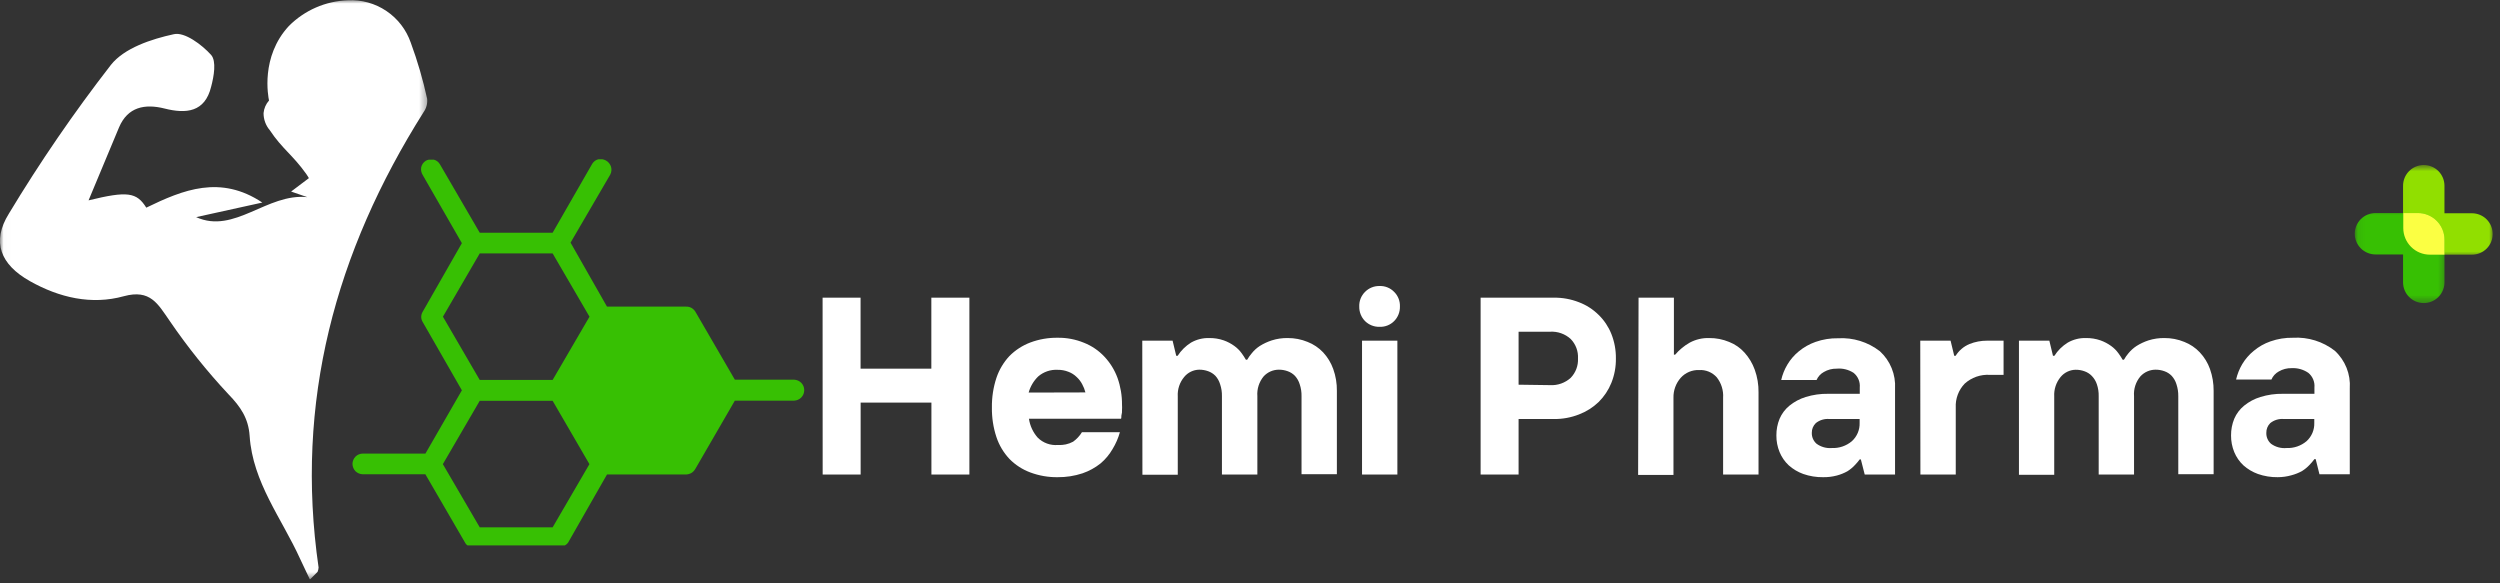 <svg xmlns="http://www.w3.org/2000/svg" width="343" height="80" viewBox="0 0 343 80" fill="none"><rect x="0" y="0" width="343" height="80" fill="#333333" stroke="none"/><g clip-path="url(#clip0_306_2)"><mask id="mask0_306_2" style="mask-type:luminance" maskUnits="userSpaceOnUse" x="0" y="-1" width="59" height="81"><path d="M58.65 -0.02H0.01V79.49H58.65V-0.02Z" fill="white"></path></mask><g mask="url(#mask0_306_2)"><path d="M12.15 27.49C17.49 26.18 18.75 26.38 20.07 28.49C25.13 26.03 30.23 23.96 35.99 27.79L26.91 29.79C32.16 32.17 36.64 26.47 42.17 27.05L39.94 26.28L42.38 24.44C42.31 24.33 42.18 24.09 42.02 23.87C40.13 21.22 38.73 20.44 37.02 17.87C36.459 17.212 36.153 16.375 36.16 15.51C36.22 14.871 36.483 14.268 36.91 13.79C36.8 13.26 35.72 7.79 39.63 3.57C41.78 1.408 44.673 0.146 47.72 0.04C49.597 -0.059 51.454 0.456 53.013 1.506C54.572 2.555 55.746 4.084 56.36 5.86C57.288 8.378 58.039 10.958 58.61 13.58C58.667 14.219 58.494 14.858 58.12 15.38C46 34.58 40.42 55.16 43.71 77.86C43.698 78.067 43.651 78.269 43.57 78.46L42.52 79.51C42.06 78.51 41.6 77.61 41.16 76.64C38.64 71.1 34.67 66.17 34.25 59.81C34.09 57.4 33.01 55.81 31.36 54.11C28.409 50.955 25.704 47.579 23.27 44.01C21.66 41.7 20.63 39.65 16.99 40.64C12.56 41.87 8.13 40.84 4.1 38.57C0.07 36.3 -1.2 33.19 1.22 29.31C5.482 22.238 10.157 15.423 15.22 8.9C17.05 6.59 20.77 5.36 23.86 4.69C25.33 4.36 27.69 6.12 28.97 7.54C29.71 8.39 29.35 10.47 28.97 11.89C28.12 15.4 25.54 15.64 22.58 14.89C19.87 14.21 17.52 14.67 16.33 17.48C15 20.64 13.68 23.85 12.15 27.49Z" fill="white"></path></g><path d="M77.94 74.45L83.28 65.1H94.16C94.414 65.082 94.66 65.007 94.88 64.88C95.095 64.741 95.273 64.552 95.4 64.33L100.82 54.97H108.94C109.318 54.958 109.676 54.8 109.94 54.53C110.199 54.262 110.343 53.903 110.34 53.53C110.343 53.157 110.199 52.798 109.94 52.53C109.676 52.259 109.318 52.102 108.94 52.09H100.82L95.39 42.74C95.257 42.532 95.075 42.36 94.86 42.24C94.643 42.12 94.398 42.061 94.15 42.07H83.28L78.28 33.29L83.73 23.95C83.902 23.616 83.938 23.229 83.83 22.87C83.717 22.514 83.474 22.214 83.15 22.03C82.993 21.938 82.82 21.877 82.64 21.85H82.35H82.1C81.922 21.891 81.755 21.97 81.61 22.08C81.467 22.191 81.345 22.326 81.25 22.48L75.82 31.93H65.82L60.38 22.58C60.288 22.415 60.166 22.269 60.02 22.15C59.88 22.041 59.721 21.959 59.55 21.91H58.82C58.684 21.937 58.552 21.984 58.43 22.05C58.271 22.15 58.132 22.279 58.02 22.43C57.912 22.584 57.834 22.757 57.79 22.94C57.755 23.122 57.755 23.308 57.79 23.49C57.828 23.678 57.899 23.857 58 24.02L63.37 33.36L58 42.76C57.866 42.976 57.793 43.225 57.79 43.48C57.794 43.731 57.866 43.977 58 44.19L63.37 53.55L58.37 62.23H49.77C49.395 62.235 49.036 62.386 48.77 62.65C48.51 62.919 48.364 63.276 48.36 63.65C48.366 64.023 48.512 64.38 48.77 64.65C49.039 64.911 49.396 65.061 49.77 65.07H58.36L63.79 74.42C63.864 74.588 63.986 74.73 64.14 74.83H77.51C77.679 74.736 77.826 74.606 77.94 74.45ZM60.77 43.45L65.82 34.77H75.82L80.88 43.45L75.82 52.13H65.82L60.77 43.45ZM65.82 72.35L60.76 63.68L65.82 54.99H75.82L80.87 63.68L75.82 72.35H65.82Z" fill="#37C003"></path><path d="M112.86 40.84H118.07V50.58H127.78V40.84H133V65.11H127.79V55.24H118.08V65.11H112.87L112.86 40.84Z" fill="white"></path><path d="M145.11 65.47C143.83 65.488 142.559 65.267 141.36 64.82C140.282 64.421 139.306 63.79 138.5 62.97C137.692 62.112 137.081 61.089 136.71 59.97C136.278 58.661 136.068 57.288 136.09 55.91C136.069 54.528 136.278 53.153 136.71 51.84C137.085 50.724 137.696 49.701 138.5 48.84C139.311 48.027 140.286 47.396 141.36 46.99C142.559 46.542 143.83 46.322 145.11 46.34C146.351 46.322 147.582 46.557 148.73 47.03C149.789 47.45 150.741 48.099 151.52 48.93C152.311 49.768 152.923 50.758 153.32 51.84C153.741 53.024 153.951 54.273 153.94 55.53C153.956 55.78 153.956 56.03 153.94 56.28C153.94 56.51 153.94 56.71 153.88 56.89C153.82 57.07 153.88 57.28 153.81 57.45H141.17C141.311 58.416 141.731 59.32 142.38 60.05C142.741 60.408 143.176 60.683 143.655 60.855C144.133 61.028 144.643 61.095 145.15 61.05C145.872 61.101 146.594 60.945 147.23 60.6C147.716 60.252 148.128 59.81 148.44 59.3H153.65C153.423 60.109 153.087 60.883 152.65 61.6C152.219 62.351 151.661 63.021 151 63.58C150.257 64.172 149.418 64.632 148.52 64.94C147.42 65.303 146.268 65.482 145.11 65.47ZM148.92 53.84C148.821 53.45 148.673 53.074 148.48 52.72C148.284 52.344 148.023 52.005 147.71 51.72C147.39 51.408 147.009 51.166 146.59 51.01C146.119 50.823 145.616 50.731 145.11 50.74C144.136 50.685 143.178 51.012 142.44 51.65C141.815 52.257 141.363 53.02 141.13 53.86L148.92 53.84Z" fill="white"></path><path d="M156.72 46.74H160.88L161.38 48.82H161.57C162.04 48.09 162.665 47.472 163.4 47.01C164.159 46.574 165.025 46.356 165.9 46.38C166.58 46.369 167.257 46.477 167.9 46.7C168.421 46.885 168.913 47.144 169.36 47.47C169.745 47.748 170.082 48.085 170.36 48.47C170.569 48.756 170.763 49.053 170.94 49.36H171.11C171.293 49.045 171.504 48.747 171.74 48.47C172.05 48.08 172.422 47.742 172.84 47.47C173.356 47.147 173.91 46.888 174.49 46.7C175.194 46.476 175.931 46.368 176.67 46.38C177.606 46.372 178.535 46.553 179.4 46.91C180.207 47.223 180.935 47.711 181.53 48.34C182.144 49.001 182.617 49.78 182.92 50.63C183.264 51.592 183.434 52.608 183.42 53.63V65.06H178.57V54.36C178.583 53.803 178.499 53.248 178.32 52.72C178.191 52.293 177.969 51.9 177.67 51.57C177.391 51.282 177.049 51.062 176.67 50.93C176.276 50.786 175.859 50.715 175.44 50.72C175.053 50.723 174.67 50.805 174.316 50.961C173.961 51.118 173.643 51.345 173.38 51.63C172.746 52.392 172.434 53.371 172.51 54.36V65.11H167.65V54.36C167.663 53.803 167.579 53.248 167.4 52.72C167.274 52.294 167.056 51.901 166.76 51.57C166.48 51.283 166.138 51.065 165.76 50.93C165.366 50.788 164.949 50.716 164.53 50.72C164.135 50.727 163.745 50.82 163.39 50.993C163.034 51.165 162.72 51.414 162.47 51.72C161.849 52.463 161.535 53.414 161.59 54.38V65.13H156.74L156.72 46.74Z" fill="white"></path><path d="M186.87 46.74H191.72V65.11H186.87V46.74ZM189.28 44.84C188.911 44.851 188.543 44.786 188.199 44.65C187.855 44.514 187.543 44.31 187.28 44.05C187.021 43.787 186.817 43.474 186.681 43.13C186.546 42.787 186.481 42.419 186.49 42.05C186.476 41.68 186.539 41.311 186.675 40.967C186.811 40.623 187.017 40.31 187.28 40.05C187.54 39.785 187.852 39.577 188.196 39.437C188.54 39.298 188.909 39.231 189.28 39.24C189.652 39.227 190.022 39.293 190.366 39.432C190.711 39.572 191.022 39.782 191.28 40.05C191.543 40.31 191.749 40.623 191.885 40.967C192.021 41.311 192.084 41.68 192.07 42.05C192.079 42.419 192.014 42.787 191.879 43.13C191.743 43.474 191.539 43.787 191.28 44.05C191.02 44.313 190.707 44.519 190.363 44.655C190.019 44.791 189.65 44.854 189.28 44.84Z" fill="white"></path><path d="M203.14 40.84H213.2C214.377 40.826 215.545 41.04 216.64 41.47C217.647 41.853 218.564 42.442 219.33 43.2C220.091 43.941 220.687 44.834 221.08 45.82C221.504 46.889 221.715 48.03 221.7 49.18C221.718 50.327 221.507 51.465 221.08 52.53C220.682 53.517 220.086 54.411 219.33 55.16C218.556 55.901 217.642 56.479 216.64 56.86C215.545 57.29 214.377 57.504 213.2 57.49H208.35V65.11H203.14V40.84ZM212.68 52.84C213.193 52.868 213.706 52.794 214.19 52.622C214.674 52.45 215.119 52.185 215.5 51.84C215.84 51.489 216.104 51.071 216.276 50.614C216.448 50.156 216.524 49.668 216.5 49.18C216.527 48.69 216.452 48.2 216.28 47.74C216.108 47.281 215.842 46.862 215.5 46.51C215.121 46.163 214.676 45.897 214.191 45.725C213.707 45.553 213.193 45.48 212.68 45.51H208.35V52.78L212.68 52.84Z" fill="white"></path><path d="M224.81 40.84H229.66V48.66H229.83C230.395 47.997 231.072 47.439 231.83 47.01C232.649 46.569 233.57 46.352 234.5 46.38C235.436 46.37 236.365 46.55 237.23 46.91C238.042 47.227 238.769 47.73 239.35 48.38C239.964 49.062 240.439 49.857 240.75 50.72C241.11 51.72 241.286 52.777 241.27 53.84V65.11H236.41V54.58C236.479 53.568 236.168 52.566 235.54 51.77C235.238 51.431 234.864 51.165 234.445 50.992C234.026 50.819 233.573 50.743 233.12 50.77C232.648 50.752 232.178 50.837 231.742 51.02C231.307 51.203 230.917 51.48 230.6 51.83C229.931 52.587 229.574 53.57 229.6 54.58V65.16H224.75L224.81 40.84Z" fill="white"></path><path d="M250.12 65.47C249.198 65.482 248.281 65.333 247.41 65.03C246.673 64.765 245.994 64.361 245.41 63.84C244.869 63.333 244.443 62.716 244.16 62.03C243.862 61.304 243.712 60.525 243.72 59.74C243.713 58.955 243.863 58.176 244.16 57.45C244.46 56.754 244.923 56.14 245.51 55.66C246.17 55.123 246.927 54.719 247.74 54.47C248.737 54.161 249.776 54.012 250.82 54.03H255.16V53.16C255.194 52.783 255.136 52.404 254.989 52.055C254.843 51.706 254.613 51.399 254.32 51.16C253.634 50.712 252.817 50.507 252 50.58C251.379 50.565 250.766 50.724 250.23 51.04C249.784 51.285 249.432 51.672 249.23 52.14H244.38C244.55 51.393 244.836 50.677 245.23 50.02C245.64 49.33 246.168 48.717 246.79 48.21C247.473 47.643 248.252 47.203 249.09 46.91C250.085 46.56 251.135 46.39 252.19 46.41C254.252 46.291 256.288 46.923 257.92 48.19C258.626 48.837 259.18 49.633 259.539 50.52C259.899 51.407 260.057 52.364 260 53.32V65.11H255.84L255.31 63.03H255.15C254.939 63.316 254.709 63.587 254.46 63.84C254.164 64.156 253.827 64.431 253.46 64.66C253.006 64.912 252.522 65.107 252.02 65.24C251.4 65.404 250.761 65.482 250.12 65.47ZM251.33 61.47C252.332 61.513 253.314 61.177 254.08 60.53C254.429 60.212 254.705 59.822 254.888 59.387C255.071 58.952 255.157 58.482 255.14 58.01V57.49H251C250.328 57.427 249.657 57.627 249.13 58.05C248.952 58.222 248.811 58.429 248.716 58.658C248.622 58.886 248.575 59.132 248.58 59.38C248.571 59.663 248.624 59.944 248.736 60.203C248.849 60.462 249.017 60.694 249.23 60.88C249.836 61.323 250.582 61.532 251.33 61.47Z" fill="white"></path><path d="M263.46 46.74H267.62L268.12 48.82H268.31C268.76 48.096 269.424 47.53 270.21 47.2C270.983 46.892 271.808 46.736 272.64 46.74H274.89V51.43H273C272.376 51.392 271.75 51.478 271.159 51.684C270.569 51.89 270.025 52.212 269.56 52.63C269.14 53.067 268.814 53.585 268.603 54.153C268.391 54.72 268.298 55.325 268.33 55.93V65.11H263.48L263.46 46.74Z" fill="white"></path><path d="M277 46.74H281.17L281.67 48.82H281.86C282.325 48.086 282.951 47.467 283.69 47.01C284.449 46.573 285.314 46.355 286.19 46.38C286.87 46.369 287.547 46.477 288.19 46.7C288.71 46.887 289.202 47.146 289.65 47.47C290.035 47.748 290.372 48.085 290.65 48.47C290.859 48.756 291.053 49.053 291.23 49.36H291.4C291.579 49.045 291.786 48.747 292.02 48.47C292.337 48.082 292.711 47.745 293.13 47.47C293.644 47.148 294.194 46.89 294.77 46.7C295.478 46.477 296.218 46.368 296.96 46.38C297.896 46.372 298.825 46.553 299.69 46.91C300.494 47.223 301.219 47.712 301.81 48.34C302.43 48.998 302.907 49.778 303.21 50.63C303.55 51.593 303.719 52.608 303.71 53.63V65.06H298.86V54.36C298.869 53.803 298.784 53.249 298.61 52.72C298.481 52.293 298.259 51.9 297.96 51.57C297.681 51.282 297.339 51.062 296.96 50.93C296.566 50.788 296.149 50.716 295.73 50.72C295.343 50.722 294.96 50.804 294.605 50.96C294.251 51.117 293.932 51.345 293.67 51.63C293.028 52.389 292.712 53.37 292.79 54.36V65.11H287.94V54.36C287.954 53.803 287.869 53.248 287.69 52.72C287.548 52.293 287.313 51.904 287 51.58C286.721 51.291 286.379 51.072 286 50.94C285.606 50.796 285.189 50.725 284.77 50.73C284.375 50.738 283.986 50.831 283.63 51.004C283.274 51.176 282.96 51.424 282.71 51.73C282.097 52.477 281.787 53.426 281.84 54.39V65.14H277V46.74Z" fill="white"></path><path d="M312.5 65.47C311.578 65.482 310.661 65.333 309.79 65.03C309.053 64.765 308.374 64.361 307.79 63.84C307.249 63.333 306.823 62.715 306.54 62.03C306.242 61.304 306.092 60.525 306.1 59.74C306.093 58.955 306.243 58.176 306.54 57.45C306.84 56.754 307.303 56.14 307.89 55.66C308.55 55.123 309.307 54.719 310.12 54.47C311.12 54.16 312.163 54.011 313.21 54.03H317.54V53.16C317.574 52.784 317.516 52.406 317.371 52.058C317.227 51.709 317 51.401 316.71 51.16C316.036 50.695 315.227 50.466 314.41 50.51C313.789 50.495 313.175 50.654 312.64 50.97C312.193 51.215 311.842 51.602 311.64 52.07H306.79C306.964 51.324 307.251 50.609 307.64 49.95C308.054 49.26 308.585 48.647 309.21 48.14C309.888 47.571 310.664 47.13 311.5 46.84C312.495 46.49 313.545 46.32 314.6 46.34C316.663 46.219 318.699 46.852 320.33 48.12C321.038 48.77 321.591 49.572 321.948 50.465C322.305 51.358 322.456 52.32 322.39 53.28V65.07H318.23L317.71 62.99H317.54C317.329 63.276 317.099 63.547 316.85 63.8C316.553 64.115 316.217 64.391 315.85 64.62C315.396 64.872 314.912 65.067 314.41 65.2C313.789 65.379 313.146 65.469 312.5 65.47ZM313.71 61.47C314.712 61.513 315.693 61.177 316.46 60.53C316.809 60.212 317.085 59.822 317.268 59.387C317.451 58.952 317.537 58.482 317.52 58.01V57.49H313.35C312.677 57.427 312.007 57.627 311.48 58.05C311.303 58.223 311.164 58.43 311.072 58.659C310.979 58.888 310.934 59.133 310.94 59.38C310.929 59.662 310.98 59.943 311.091 60.202C311.201 60.462 311.369 60.693 311.58 60.88C312.194 61.33 312.952 61.54 313.71 61.47Z" fill="white"></path><mask id="mask1_306_2" style="mask-type:luminance" maskUnits="userSpaceOnUse" x="329" y="22" width="14" height="14"><path d="M342.07 22.64H329.02V35.28H342.07V22.64Z" fill="white"></path></mask><g mask="url(#mask1_306_2)"><path d="M342 32.11C341.997 32.861 341.697 33.581 341.165 34.112C340.632 34.642 339.911 34.94 339.16 34.94H333.35C332.384 34.94 331.457 34.557 330.773 33.874C330.088 33.192 329.703 32.266 329.7 31.3V25.48C329.7 24.727 329.999 24.004 330.532 23.472C331.064 22.939 331.787 22.64 332.54 22.64C333.293 22.64 334.016 22.939 334.548 23.472C335.081 24.004 335.38 24.727 335.38 25.48V29.26H339.16C339.914 29.263 340.636 29.564 341.169 30.098C341.701 30.633 342 31.356 342 32.11Z" fill="#91DF00"></path></g><mask id="mask2_306_2" style="mask-type:luminance" maskUnits="userSpaceOnUse" x="323" y="28" width="13" height="14"><path d="M335.68 28.61H323.07V41.64H335.68V28.61Z" fill="white"></path></mask><g mask="url(#mask2_306_2)"><path d="M323.07 32.07C323.073 31.316 323.374 30.593 323.908 30.061C324.443 29.529 325.166 29.23 325.92 29.23H331.74C332.705 29.23 333.631 29.613 334.314 30.296C334.997 30.979 335.38 31.905 335.38 32.87V38.69C335.387 39.067 335.318 39.442 335.178 39.792C335.039 40.142 334.831 40.462 334.566 40.731C334.302 41 333.986 41.213 333.639 41.359C333.291 41.505 332.917 41.58 332.54 41.58C331.787 41.58 331.064 41.281 330.532 40.748C329.999 40.216 329.7 39.493 329.7 38.74V34.91H325.92C325.166 34.91 324.443 34.611 323.908 34.079C323.374 33.547 323.073 32.824 323.07 32.07Z" fill="#37C003"></path></g><path d="M335.38 32.87V34.94H333.38C332.414 34.94 331.487 34.557 330.803 33.874C330.118 33.192 329.733 32.266 329.73 31.3V29.23H331.73C332.209 29.229 332.683 29.322 333.126 29.504C333.569 29.686 333.971 29.954 334.31 30.293C334.649 30.631 334.918 31.032 335.102 31.475C335.286 31.917 335.38 32.391 335.38 32.87Z" fill="#FBFF43"></path></g><defs><clipPath id="clip0_306_2"><rect width="342.03" height="79.51" fill="white"></rect></clipPath></defs></svg>